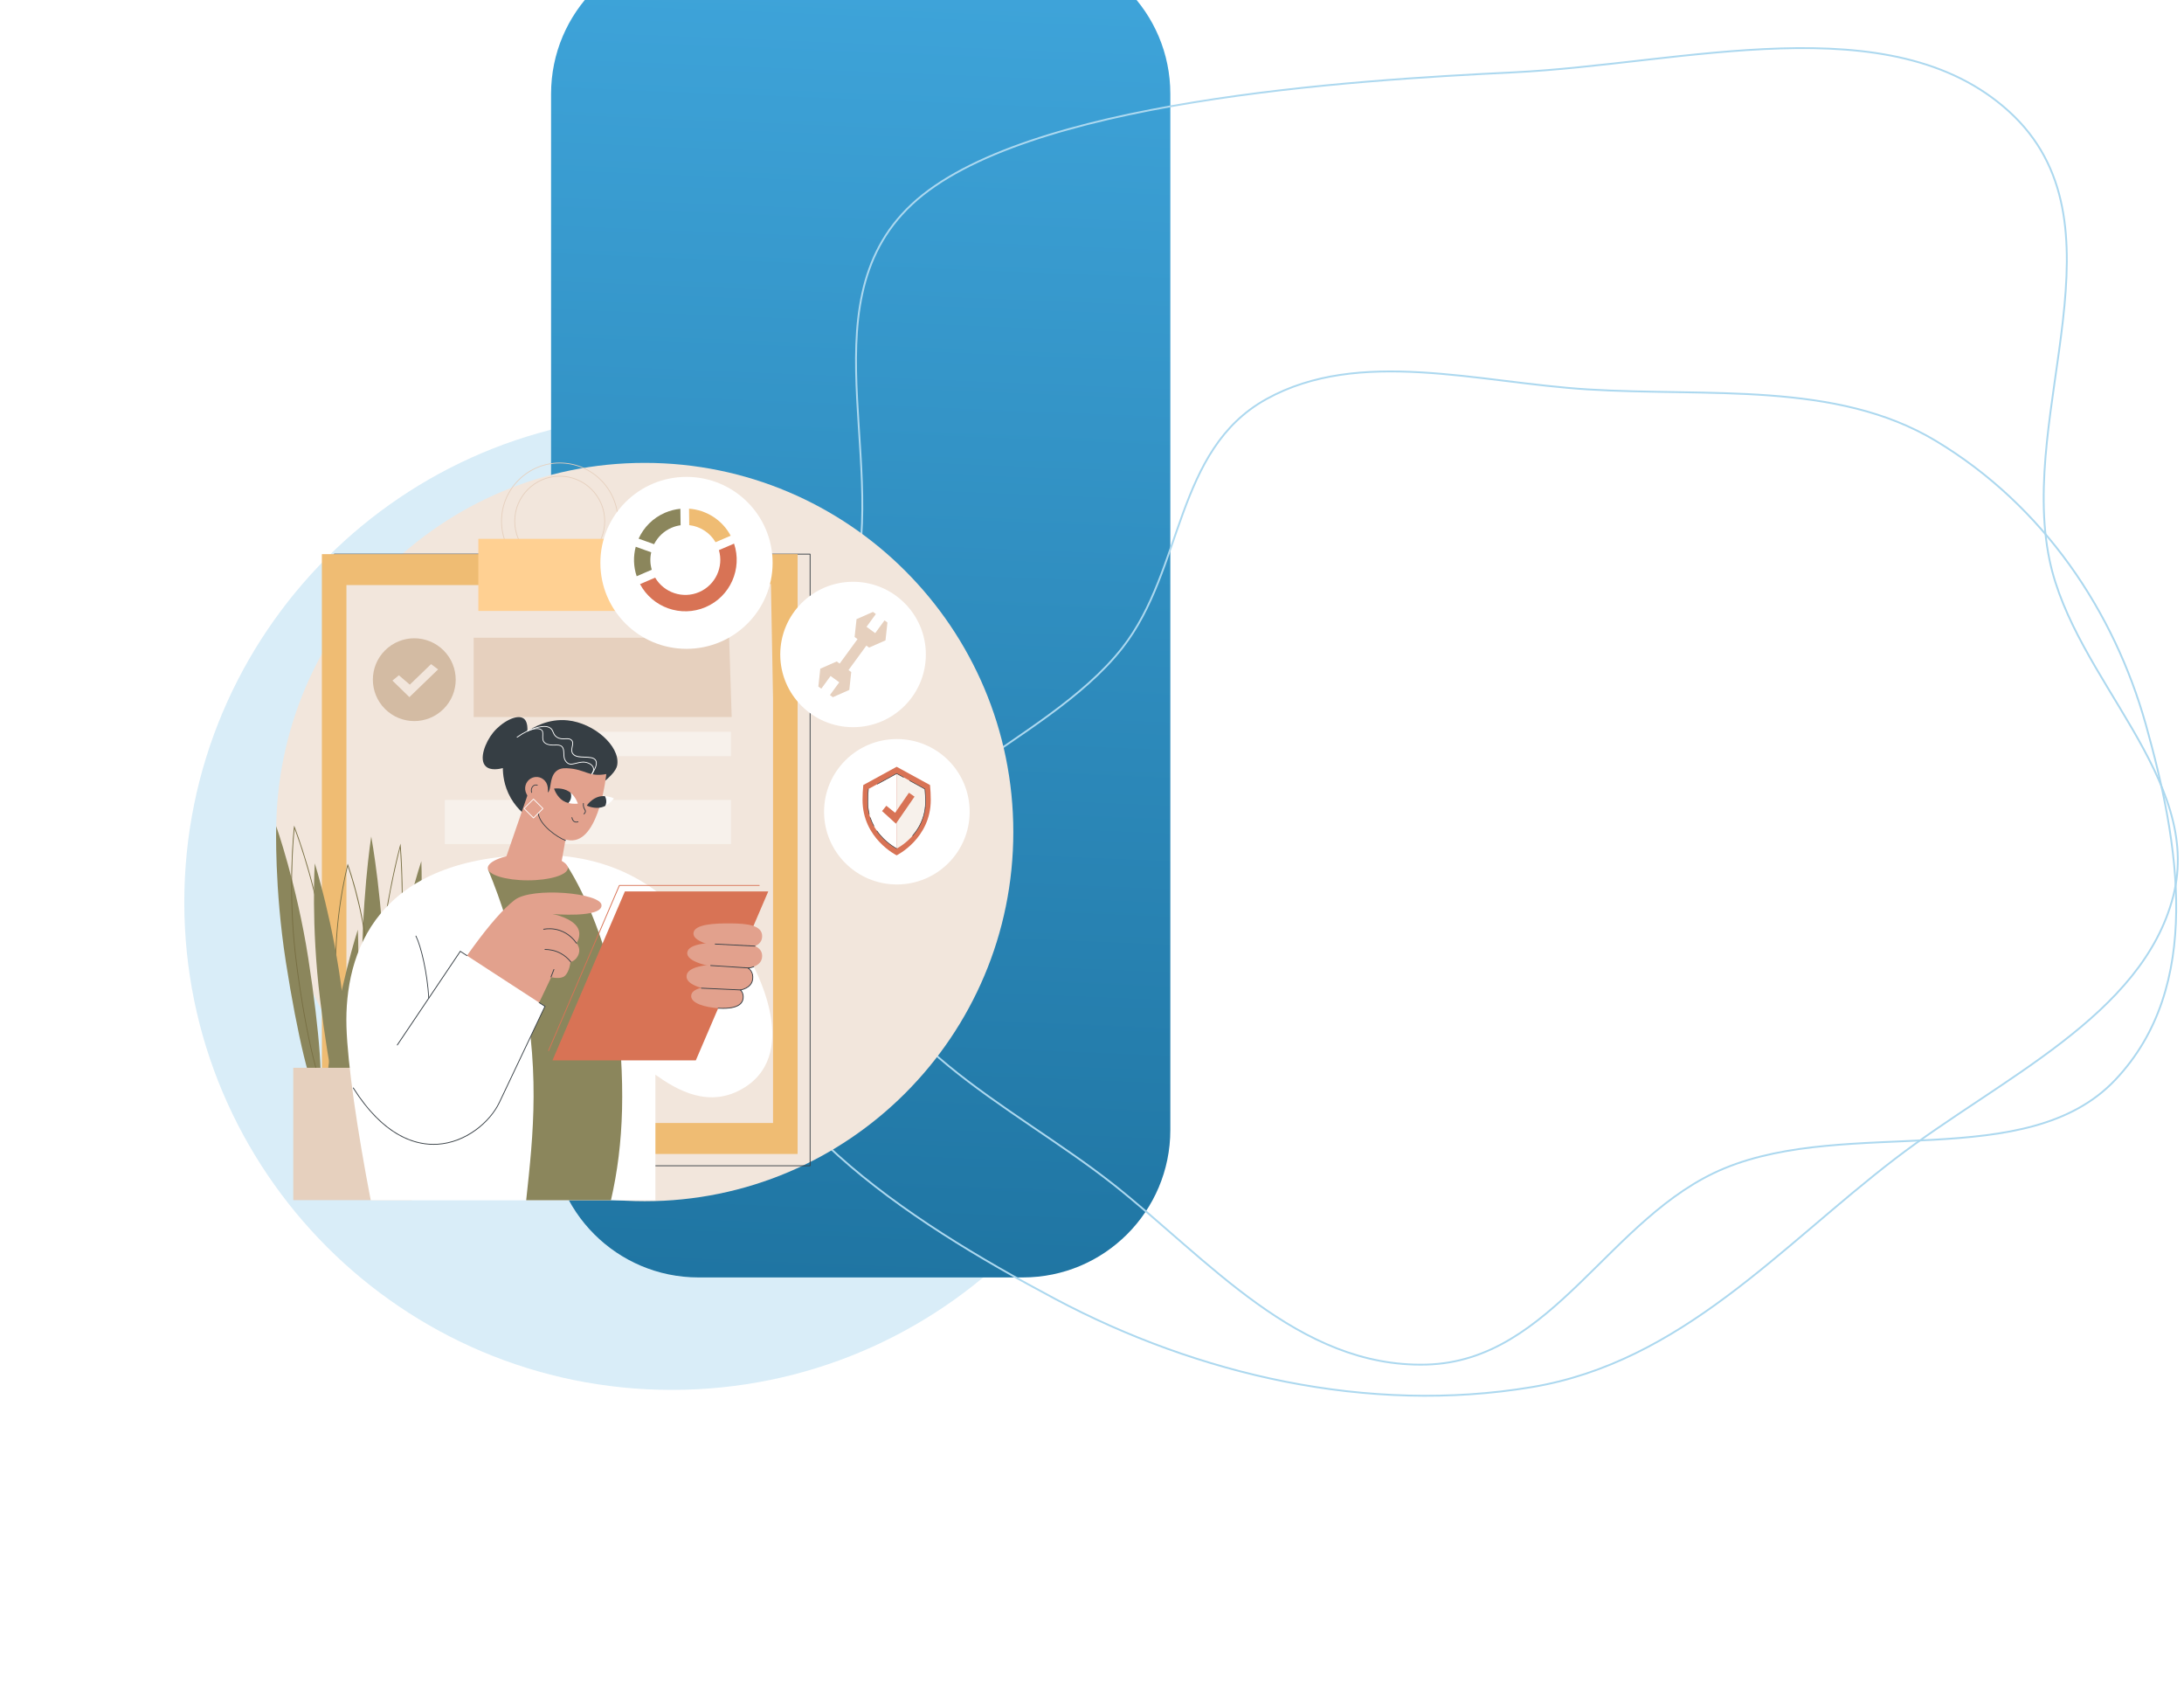 <?xml version="1.0" encoding="UTF-8"?> <svg xmlns="http://www.w3.org/2000/svg" width="1149" height="889" viewBox="0 0 1185 889" fill="none"><g opacity="0.2" filter="url(#filter0_f_1129_45)"><path d="M629 475.5C629 621.579 510.579 740 364.5 740C218.421 740 100 621.579 100 475.5C100 329.421 218.421 211 364.5 211C510.579 211 629 329.421 629 475.5Z" fill="#3FA5DB"></path></g><path d="M299 37C299 -7.183 334.817 -43 379 -43H555C599.183 -43 635 -7.183 635 37V599C635 643.183 599.183 679 555 679H379C334.817 679 299 643.183 299 599V37Z" fill="url(#paint0_linear_1129_45)"></path><path fill-rule="evenodd" clip-rule="evenodd" d="M603.813 628.328C549.542 585.498 465.935 548.363 467.086 484.159C468.267 418.289 566.629 391.677 609.027 337.407C642.307 294.808 637.41 230.14 687.07 202.578C737.531 174.571 801.995 193.597 861.473 197.293C926.7 201.347 996.166 192.716 1050.21 225.147C1109.1 260.49 1147.13 318.04 1164.26 378.996C1182.28 443.153 1195.78 521.187 1147.64 571.892C1099.65 622.445 1003.36 591.848 935.638 619.818C873.173 645.618 842.813 724.504 773.864 726.272C704.467 728.052 655.522 669.138 603.813 628.328Z" stroke="#ACD8EF"></path><path fill-rule="evenodd" clip-rule="evenodd" d="M821.155 25.322C913.258 20.85 1025.84 -11.868 1090.04 46.522C1155.9 106.428 1094.88 207.862 1112.05 289.902C1125.53 354.3 1195.62 408.334 1179.16 472.192C1162.44 537.081 1085.39 570.908 1028.38 614.526C965.865 662.361 912.441 724.896 831.108 738.499C742.471 753.324 649.957 731.802 572.692 690.741C491.37 647.523 400.012 588.304 391.594 504.927C383.201 421.802 425.82 398.354 458.034 319.881C487.749 247.497 434.785 152.916 494.72 96.932C555.043 40.585 733.397 29.583 821.155 25.322Z" stroke="#ACD8EF"></path><path d="M349.827 637.656C460.272 637.656 549.806 548 549.806 437.405C549.806 326.809 460.272 237.153 349.827 237.153C239.381 237.153 149.848 326.809 149.848 437.405C149.848 548 239.381 637.656 349.827 637.656Z" fill="#F2E6DC"></path><path d="M439.519 618.638H181.417C181.286 618.638 181.198 618.55 181.198 618.419V286.658C181.198 286.527 181.286 286.439 181.417 286.439H439.541C439.673 286.439 439.76 286.527 439.76 286.658V618.419C439.738 618.55 439.651 618.638 439.519 618.638ZM181.636 618.2H439.322V286.877H181.636V618.2Z" fill="#363E44"></path><path d="M432.771 286.658H174.647V612.028H432.771V286.658Z" fill="#EFBC73"></path><path d="M419.429 595.22H187.968V303.444H354.931L418.29 302.897L419.429 364.701V595.22Z" fill="#F2E6DC"></path><path d="M240.679 370.629C249.456 361.861 249.456 347.645 240.679 338.876C231.901 330.108 217.67 330.108 208.893 338.876C200.116 347.645 200.116 361.861 208.893 370.629C217.67 379.397 231.901 379.397 240.679 370.629Z" fill="#D3BBA3"></path><path d="M222.135 364.21L212.917 355.249L216.436 352.376L222.353 357.454L233.886 346.319L237.705 349.18L222.135 364.21Z" fill="#F2E6DC"></path><path d="M397 375H257V332H346.237H395.608L397 375Z" fill="#E6D0BE"></path><path d="M396.601 383.041H295.297V396.238H396.601V383.041Z" fill="#F7F1EB"></path><path d="M396.623 419.984H241.337V443.927H396.623V419.984Z" fill="#F7F1EB"></path><path d="M396.623 476.842H241.337V499.428H396.623V476.842Z" fill="#E6D0BE"></path><path d="M396.623 515.404H241.337V539.018H396.623V515.404Z" fill="#E6D0BE"></path><path d="M218.552 495.488C223.186 495.488 226.943 491.736 226.943 487.106C226.943 482.477 223.186 478.724 218.552 478.724C213.918 478.724 210.161 482.477 210.161 487.106C210.161 491.736 213.918 495.488 218.552 495.488Z" fill="#E6D0BE"></path><path d="M218.552 532.19C223.186 532.19 226.943 528.437 226.943 523.808C226.943 519.179 223.186 515.426 218.552 515.426C213.918 515.426 210.161 519.179 210.161 523.808C210.161 528.437 213.918 532.19 218.552 532.19Z" fill="#E6D0BE"></path><path d="M303.71 300.555C286.161 300.555 271.899 286.286 271.899 268.778C271.899 251.247 286.183 237 303.71 237C321.236 237 335.521 251.269 335.521 268.778C335.521 286.286 321.258 300.555 303.71 300.555ZM303.71 237.416C286.402 237.416 272.337 251.488 272.337 268.756C272.337 286.023 286.424 300.096 303.71 300.096C320.995 300.096 335.082 286.023 335.082 268.756C335.082 251.488 321.017 237.416 303.71 237.416Z" fill="#E6D0BE"></path><path d="M303.709 293.377C290.126 293.377 279.062 282.347 279.062 268.756C279.062 255.165 290.126 244.156 303.709 244.156C317.293 244.156 328.334 255.187 328.334 268.756C328.334 282.325 317.293 293.377 303.709 293.377ZM303.709 244.594C290.367 244.594 279.501 255.449 279.501 268.778C279.501 282.106 290.367 292.961 303.709 292.961C317.052 292.961 327.896 282.084 327.896 268.756C327.896 255.427 317.052 244.594 303.709 244.594Z" fill="#E6D0BE"></path><path d="M347.877 278.363H259.542V317.472H347.877V278.363Z" fill="#FFD092"></path><path d="M167.265 505.884C173.509 546 175.853 578.937 172.479 579.441C169.127 579.966 161.328 547.882 155.084 507.766C148.84 467.65 149.869 434.209 149.869 434.209C149.869 434.209 161.021 465.79 167.265 505.884Z" fill="#8B865C"></path><path d="M178.526 580.776C175.546 580.776 172.15 569.527 169.784 560.006C166.432 546.438 163.19 528.229 160.649 508.773C155.478 468.963 159.444 435.107 159.487 434.756L159.597 433.903L159.926 434.713C160.057 435.019 172.545 466.753 177.715 506.562C182.382 542.498 184.025 580.075 178.679 580.776C178.635 580.776 178.591 580.776 178.526 580.776ZM159.838 435.719C159.246 441.322 156.398 472.574 161.087 508.729C163.606 528.185 166.849 546.372 170.201 559.919C173.377 572.744 176.466 580.338 178.504 580.338C178.548 580.338 178.57 580.338 178.613 580.338C180.651 580.075 181.746 571.89 181.527 558.453C181.308 544.49 179.796 526.084 177.277 506.628C172.589 470.473 161.854 440.994 159.838 435.719Z" fill="#776E42"></path><path d="M224.577 526.828C218.99 567.032 211.717 599.247 208.343 598.766C204.969 598.306 206.787 565.325 212.374 525.121C217.961 484.918 228.608 453.184 228.608 453.184C228.608 453.184 230.164 486.625 224.577 526.828Z" fill="#8B865C"></path><path d="M205.035 581.038C205.013 581.038 204.991 581.038 204.969 581.038C204.421 580.995 203.611 580.338 203.107 575.304C202.756 571.825 202.603 566.857 202.669 560.554C202.778 547.619 203.742 530.505 205.363 512.34C208.693 475.222 216.887 445.13 216.975 444.845L217.303 443.686L217.413 444.889C217.435 445.196 220.152 476.251 216.821 513.369C215.2 531.534 213.075 548.538 210.884 561.298C209.811 567.491 208.781 572.35 207.817 575.72C206.481 580.382 205.604 581.038 205.035 581.038ZM217.062 446.202C215.485 452.243 208.737 479.556 205.78 512.384C204.158 530.527 203.194 547.641 203.085 560.554C202.953 575.195 203.983 580.491 204.991 580.579H205.013C206.021 580.579 207.97 575.501 210.424 561.21C212.615 548.473 214.718 531.468 216.339 513.325C219.319 480.497 217.544 452.418 217.062 446.202Z" fill="#776E42"></path><path d="M208.759 520.394C209.416 564.952 207.182 601.107 203.786 601.173C200.39 601.217 197.104 565.149 196.446 520.591C195.789 476.032 201.42 439.812 201.42 439.812C201.42 439.812 208.124 475.835 208.759 520.394Z" fill="#8B865C"></path><path d="M190.663 564.033C185.361 604.281 178.351 636.54 174.977 636.102C171.603 635.664 173.158 602.683 178.46 562.436C183.762 522.189 194.146 490.367 194.146 490.367C194.146 490.367 195.965 523.786 190.663 564.033Z" fill="#8B865C"></path><path d="M194.081 581.279C190.838 581.279 188.253 571.343 186.676 562.961C184.441 551.143 182.798 535.385 182.075 518.577C180.585 484.217 188.406 455.526 188.494 455.241L188.669 454.584L188.91 455.219C189.02 455.504 199.295 483.408 200.785 517.768C201.508 534.576 201.245 550.421 200.04 562.37C199.163 570.905 197.455 581.126 194.168 581.257C194.124 581.279 194.103 581.279 194.081 581.279ZM188.713 456.051C187.552 460.603 181.133 487.216 182.491 518.577C183.214 535.363 184.857 551.099 187.092 562.895C189.261 574.319 191.802 580.863 194.081 580.863C194.103 580.863 194.124 580.863 194.124 580.863C196.403 580.754 198.397 574.013 199.58 562.37C200.785 550.421 201.047 534.619 200.325 517.833C198.966 486.45 190.269 460.494 188.713 456.051Z" fill="#776E42"></path><path d="M185.887 526.587C190.86 566.878 192.153 599.86 188.757 600.275C185.383 600.691 178.613 568.367 173.662 528.076C168.689 487.785 170.792 454.387 170.792 454.387C170.792 454.387 180.914 486.296 185.887 526.587Z" fill="#8B865C"></path><path d="M223.438 565.281H159.115V637.065H223.438V565.281Z" fill="#E6D0BE"></path><path d="M486.622 465.834C508.438 465.834 526.123 448.177 526.123 426.396C526.123 404.616 508.438 386.959 486.622 386.959C464.807 386.959 447.122 404.616 447.122 426.396C447.122 448.177 464.807 465.834 486.622 465.834Z" fill="white"></path><path d="M468.404 411.909C468.142 414.58 468 417.292 468 420.005C468 440.964 486.506 450.03 486.506 450.03C486.506 450.03 505.011 440.964 505.011 420.005C505.011 417.292 504.87 414.58 504.608 411.909L486.506 402L468.404 411.909Z" fill="#D87355"></path><path d="M486.506 446.361C486.506 446.361 502.187 438.676 502.187 420.919C502.187 418.617 502.066 416.322 501.847 414.062L486.506 405.669V446.361Z" fill="#F7F1EB"></path><path d="M486.506 405.669L471.165 414.062C470.938 416.322 470.825 418.624 470.825 420.919C470.825 438.676 486.506 446.361 486.506 446.361V405.669Z" fill="white"></path><path d="M501.981 424.51C501.974 424.51 501.967 424.51 501.96 424.51C501.875 424.503 501.811 424.425 501.826 424.333C501.96 423.214 502.024 422.066 502.024 420.912C502.024 418.688 501.911 416.414 501.691 414.154L493.507 409.678C493.429 409.636 493.401 409.543 493.444 409.466C493.486 409.388 493.578 409.359 493.656 409.402L501.911 413.921C501.953 413.942 501.988 413.992 501.988 414.041C502.215 416.343 502.328 418.652 502.328 420.912C502.328 422.073 502.257 423.242 502.123 424.368C502.13 424.453 502.059 424.51 501.981 424.51Z" fill="#363E44"></path><path d="M495.164 439.554C495.128 439.554 495.093 439.54 495.058 439.519C494.994 439.462 494.987 439.363 495.043 439.299C498.88 434.922 501.16 429.886 501.826 424.34C501.833 424.255 501.918 424.191 502.002 424.205C502.087 424.212 502.151 424.29 502.137 424.382C501.464 429.992 499.164 435.085 495.284 439.512C495.256 439.533 495.213 439.554 495.164 439.554Z" fill="#363E44"></path><path d="M486.506 446.516C486.485 446.516 486.456 446.509 486.435 446.502C486.371 446.474 480.219 443.407 475.653 436.862C475.603 436.792 475.618 436.692 475.688 436.643C475.759 436.593 475.858 436.615 475.908 436.678C480.425 443.159 486.506 446.191 486.569 446.219C486.647 446.254 486.676 446.354 486.64 446.424C486.619 446.481 486.562 446.516 486.506 446.516Z" fill="#363E44"></path><path d="M474.152 434.284C474.095 434.284 474.046 434.256 474.018 434.206C473.225 432.747 472.559 431.217 472.042 429.659C472.014 429.574 472.057 429.489 472.142 429.461C472.226 429.433 472.311 429.475 472.34 429.56C472.849 431.104 473.501 432.613 474.287 434.051C474.329 434.129 474.301 434.221 474.223 434.263C474.202 434.284 474.173 434.284 474.152 434.284Z" fill="#363E44"></path><path d="M471.618 427.782C471.547 427.782 471.483 427.732 471.469 427.662C470.938 425.501 470.669 423.228 470.669 420.919C470.669 418.659 470.782 416.343 471.009 414.048C471.016 413.963 471.094 413.899 471.179 413.907C471.264 413.914 471.327 413.992 471.32 414.077C471.094 416.364 470.98 418.666 470.98 420.919C470.98 423.206 471.249 425.452 471.773 427.591C471.795 427.676 471.745 427.761 471.66 427.782C471.646 427.782 471.632 427.782 471.618 427.782Z" fill="#363E44"></path><path d="M476.049 411.548C475.993 411.548 475.943 411.52 475.915 411.47C475.872 411.392 475.901 411.3 475.979 411.258L486.435 405.535C486.484 405.506 486.541 405.506 486.584 405.535L490.322 407.582C490.399 407.624 490.428 407.716 490.385 407.794C490.343 407.872 490.251 407.9 490.173 407.858L486.513 405.853L476.127 411.534C476.099 411.541 476.071 411.548 476.049 411.548Z" fill="#363E44"></path><path d="M486.109 432.861L478.584 426.011L480.913 423.15L485.684 426.96L493.167 416.088L496.212 418.185L486.109 432.861Z" fill="#D87355"></path><path d="M462.852 380.525C484.668 380.525 502.353 362.868 502.353 341.087C502.353 319.306 484.668 301.65 462.852 301.65C441.036 301.65 423.351 319.306 423.351 341.087C423.351 362.868 441.036 380.525 462.852 380.525Z" fill="white"></path><path d="M462.776 363.575C475.355 363.575 485.552 353.372 485.552 340.787C485.552 328.202 475.355 318 462.776 318C450.197 318 440 328.202 440 340.787C440 353.372 450.197 363.575 462.776 363.575Z" fill="white"></path><path d="M481.503 323.753L479.934 322.576L474.87 329.506L470.165 326.074L475.229 319.144L473.661 318L464.742 321.923L463.696 331.599L471.537 337.352L480.457 333.429L481.503 323.753Z" fill="#E6D0BE"></path><path d="M444.027 358.501L445.628 359.645L450.66 352.748L455.365 356.18L450.3 363.11L451.901 364.255L460.821 360.299L461.866 350.623L453.992 344.87L445.073 348.793L444.027 358.501Z" fill="#E6D0BE"></path><path d="M471.843 333.863L467.043 330.351L452.906 349.692L457.706 353.204L471.843 333.863Z" fill="#E6D0BE"></path><path d="M372.48 338.023C398.289 338.023 419.211 317.143 419.211 291.385C419.211 265.628 398.289 244.748 372.48 244.748C346.671 244.748 325.75 265.628 325.75 291.385C325.75 317.143 346.671 338.023 372.48 338.023Z" fill="white"></path><path d="M364.344 272.359C365.961 271.665 367.62 271.203 369.28 270.993L369.154 262.063C366.361 262.336 363.546 263.029 360.816 264.206C354.201 267.064 349.266 272.169 346.494 278.263L354.894 281.267C356.847 277.422 360.102 274.186 364.344 272.359Z" fill="#8B865C"></path><path d="M353.634 295.114C352.71 291.962 352.647 288.726 353.34 285.659L344.94 282.654C343.575 287.781 343.659 293.328 345.444 298.644L353.634 295.114Z" fill="#8B865C"></path><path d="M398.282 280.952L390.07 284.482C392.716 293.538 388.243 303.413 379.36 307.237C370.477 311.061 360.249 307.552 355.482 299.4L347.271 302.93C354.012 315.579 369.49 321.168 382.867 315.39C396.287 309.633 402.839 294.546 398.282 280.952Z" fill="#D87355"></path><path d="M373.963 270.93C379.78 271.581 385.156 274.922 388.243 280.196L396.455 276.666C391.855 268.03 383.161 262.672 373.858 262L373.963 270.93Z" fill="#EFBC73"></path><path d="M399.318 537.574C399.318 537.574 381.791 449.66 292.712 449.792C203.633 449.923 186.851 503.542 187.99 542.98C188.582 563.246 193.884 599.444 201.157 637.153H355.611V569.045C355.611 569.045 354.406 563.749 353.07 557.03C372.831 553.025 390.117 546.438 399.318 537.574Z" fill="white"></path><path d="M407.49 507.7C407.49 507.7 435.576 555.98 404.094 575.873C384.946 587.976 367.025 577.143 355.611 569.045C343.978 560.773 337.646 549.961 337.646 549.961L407.49 507.7Z" fill="white"></path><path d="M264.779 457.67C272.403 476.076 277.31 492.359 281.802 512.231C293.61 564.493 289.338 601.326 285.504 637.131C299.131 637.131 317.885 637.131 331.49 637.131C338.544 606.447 339.749 573.072 333.768 526.959C330.372 500.785 317.315 470.517 307.96 456.116C295.735 456.248 277.026 457.561 264.779 457.67Z" fill="#8B865C"></path><path d="M377.541 561.254H299.767L339.049 469.62H416.845L377.541 561.254Z" fill="#D87355"></path><path d="M297.619 556.199C297.598 556.199 297.554 556.199 297.532 556.177C297.422 556.133 297.378 556.002 297.422 555.892L335.85 466.271C335.893 466.184 335.959 466.14 336.047 466.14H411.959C412.091 466.14 412.178 466.228 412.178 466.359C412.178 466.49 412.091 466.578 411.959 466.578H336.222L297.839 556.067C297.795 556.155 297.707 556.199 297.619 556.199Z" fill="#D87355"></path><path d="M376.271 492.096C376.906 487.435 387.378 486.8 397.566 486.975C405.036 487.106 413.537 487.807 413.537 493.891C413.537 500.96 402.999 500.938 396.163 500.369C385.976 499.493 375.657 496.648 376.271 492.096Z" fill="#E2A18D"></path><path d="M372.897 502.711C373.576 497.786 385.012 497.13 396.12 497.305C404.27 497.436 413.537 498.18 413.537 504.615C413.537 512.077 402.057 512.056 394.586 511.443C383.5 510.524 372.24 507.525 372.897 502.711Z" fill="#E2A18D"></path><path d="M372.502 515.47C372.897 510.349 382.953 509.232 392.746 508.992C399.932 508.817 408.147 509.254 408.432 515.886C408.761 523.611 398.639 524.027 392.023 523.677C382.186 523.152 372.13 520.482 372.502 515.47Z" fill="#E2A18D"></path><path d="M375.022 526.172C375.307 521.926 383.216 521.029 390.905 520.854C396.558 520.722 402.999 521.094 403.218 526.588C403.481 532.978 395.55 533.328 390.358 533C382.646 532.562 374.737 530.33 375.022 526.172Z" fill="#E2A18D"></path><path d="M392.242 533.262C391.431 533.262 390.555 533.241 389.657 533.175C389.525 533.175 389.438 533.066 389.46 532.934C389.46 532.803 389.569 532.715 389.701 532.737C395.638 533.087 399.647 532.278 401.641 530.352C402.627 529.389 403.087 528.119 403.021 526.587C402.955 525.209 402.495 524.114 401.619 523.261L401.334 522.976L401.728 522.889C406.198 521.838 408.367 519.475 408.235 515.907C408.147 513.96 407.381 512.493 405.891 511.421L405.475 511.114L405.979 511.027C407.074 510.83 408.06 510.567 408.892 510.239C409.002 510.195 409.133 510.261 409.177 510.37C409.221 510.48 409.155 510.611 409.046 510.655C408.301 510.939 407.446 511.18 406.526 511.355C407.863 512.471 408.586 514.003 408.673 515.885C408.827 519.606 406.658 522.079 402.21 523.239C402.999 524.114 403.415 525.252 403.481 526.587C403.547 528.251 403.043 529.608 401.969 530.68C400.173 532.387 396.908 533.262 392.242 533.262Z" fill="#363E44"></path><path d="M409.659 499.493L388.035 498.377C387.904 498.377 387.816 498.268 387.838 498.137C387.838 498.005 387.948 497.918 388.079 497.94L409.681 499.056C409.812 499.056 409.9 499.165 409.878 499.297C409.878 499.406 409.768 499.493 409.659 499.493Z" fill="#363E44"></path><path d="M406.592 511.377L385.582 510.02C385.45 510.02 385.363 509.911 385.385 509.78C385.385 509.648 385.494 509.561 385.626 509.583L406.636 510.94C406.767 510.94 406.855 511.049 406.833 511.18C406.811 511.29 406.701 511.377 406.592 511.377Z" fill="#363E44"></path><path d="M401.991 523.283L380.543 522.298C380.411 522.298 380.324 522.189 380.324 522.079C380.324 521.97 380.433 521.86 380.543 521.86L401.969 522.845C402.101 522.845 402.188 522.955 402.188 523.064C402.21 523.195 402.123 523.283 401.991 523.283Z" fill="#363E44"></path><path d="M279.26 474.238C253.847 493.759 205.67 582.155 205.67 582.155L219.012 594.892C238.598 603.252 261.23 594.782 270.716 575.523L299.109 516.148C299.109 516.148 304.301 517.461 306.47 515.426C309.078 512.975 309.516 507.985 309.516 507.985C309.516 507.985 312.78 507.153 314.007 503.498C315.102 500.194 312.802 497.699 312.802 497.699C312.802 497.699 315.519 493.803 313.7 489.842C310.962 483.933 299.745 481.854 299.745 481.854C299.745 481.854 326.736 484.239 326.385 477.061C326.1 470.43 288.681 467.015 279.26 474.238Z" fill="#E2A18D"></path><path d="M312.78 497.918C312.714 497.918 312.649 497.874 312.605 497.83C311.334 495.992 308.508 492.643 303.732 491.002C300.227 489.798 297.072 489.973 295.012 490.345C294.903 490.367 294.771 490.28 294.749 490.17C294.728 490.061 294.815 489.93 294.925 489.908C297.028 489.536 300.27 489.361 303.863 490.586C308.771 492.271 311.663 495.685 312.955 497.568C313.021 497.677 312.999 497.808 312.89 497.874C312.846 497.896 312.824 497.918 312.78 497.918Z" fill="#363E44"></path><path d="M309.691 508.05C309.625 508.05 309.559 508.029 309.516 507.963C308.026 506.081 306.229 504.549 304.17 503.433C300.949 501.682 297.839 501.31 295.779 501.31C295.757 501.31 295.735 501.31 295.691 501.31C295.582 501.31 295.472 501.222 295.472 501.091C295.472 500.96 295.56 500.872 295.691 500.872C295.713 500.872 295.735 500.872 295.779 500.872C297.904 500.872 301.103 501.266 304.389 503.061C306.492 504.221 308.333 505.774 309.866 507.7C309.932 507.788 309.932 507.941 309.822 508.007C309.779 508.029 309.735 508.05 309.691 508.05Z" fill="#363E44"></path><path d="M298.978 516.236C298.956 516.236 298.934 516.236 298.89 516.214C298.781 516.17 298.715 516.039 298.759 515.929L300.336 511.881C300.38 511.771 300.511 511.706 300.621 511.749C300.73 511.793 300.796 511.924 300.752 512.034L299.175 516.083C299.131 516.192 299.065 516.236 298.978 516.236Z" fill="#363E44"></path><path d="M219.845 597.19L196.929 580.601L249.75 502.098L295.691 531.971L270.913 584.168C261.734 603.515 237.218 609.774 219.845 597.19Z" fill="white"></path><path d="M215.573 553.134C215.529 553.134 215.485 553.113 215.441 553.091C215.332 553.025 215.31 552.894 215.376 552.784L249.684 501.791L253.496 504.264C253.606 504.33 253.628 504.461 253.562 504.571C253.496 504.68 253.365 504.702 253.255 504.636L249.815 502.404L215.748 553.047C215.704 553.091 215.638 553.134 215.573 553.134Z" fill="#363E44"></path><path d="M235.225 607.038C223.657 607.038 207.335 601.348 191.496 576.333C191.43 576.224 191.452 576.092 191.561 576.027C191.671 575.961 191.802 575.983 191.868 576.092C208.584 602.508 225.804 607.213 237.328 606.535C252.686 605.616 265.743 594.52 270.716 584.059L295.407 532.037L292.406 530.089C292.296 530.023 292.274 529.892 292.34 529.783C292.406 529.673 292.537 529.651 292.646 529.717L295.977 531.884L295.889 532.059L271.111 584.256C268.547 589.639 263.903 595.067 258.36 599.116C251.941 603.821 244.667 606.535 237.35 606.973C236.671 607.016 235.97 607.038 235.225 607.038Z" fill="#363E44"></path><path d="M232.661 527.726C232.552 527.726 232.442 527.638 232.442 527.529C231.653 513.741 228.214 499.34 225.475 493.891C225.431 493.781 225.475 493.65 225.563 493.606C225.672 493.563 225.804 493.606 225.848 493.694C228.652 499.296 232.048 513.478 232.858 527.507C232.88 527.616 232.793 527.704 232.661 527.726Z" fill="#363E44"></path><path d="M322.661 413.965C333.768 406.13 334.732 402.476 334.951 400.703C336.244 390.657 322.376 378.336 308.048 376.826C297.532 375.71 289.272 380.656 286.14 382.801C286.446 377.986 284.913 376.388 284.146 375.841C280.421 373.105 272.052 377.898 267.539 383.479C263.311 388.688 259.674 397.989 263.552 401.731C266.115 404.226 270.935 403.22 272.841 402.716C272.841 405.649 273.236 412.127 277.157 418.977C280.903 425.499 285.942 429.044 288.44 430.598C304.302 425.674 315.562 418.977 322.661 413.965Z" fill="#363E44"></path><path d="M272.754 456.423L286.381 416.92L309.735 425.324L303.864 458.152L272.754 456.423Z" fill="#E2A18D"></path><path d="M308.114 456.905C308.114 460.603 298.387 463.601 286.381 463.601C274.375 463.601 264.648 460.603 264.648 456.905C264.648 453.206 274.375 449.245 286.381 449.245C298.387 449.245 308.114 453.206 308.114 456.905Z" fill="#E2A18D"></path><path d="M328.971 405.955C328.971 405.955 325.443 440.775 310.896 441.891C302.089 442.57 294.027 432.327 292.077 427.512C290.127 422.698 292.077 414.841 292.077 414.841C292.077 414.841 295.035 417.642 297.401 415.782C299.767 413.922 297.028 402.3 307.479 402.782C317.929 403.263 319.046 407.75 328.971 405.955Z" fill="#E2A18D"></path><path d="M306.821 442.175C306.799 442.175 306.777 442.175 306.756 442.154C302.177 440.446 292.756 433.75 291.88 427.534C291.858 427.425 291.946 427.293 292.077 427.293C292.208 427.272 292.318 427.359 292.318 427.49C293.172 433.553 302.418 440.096 306.909 441.76C307.018 441.803 307.084 441.935 307.04 442.044C306.997 442.132 306.909 442.175 306.821 442.175Z" fill="#363E44"></path><path d="M296.919 411.842C297.949 415.103 296.963 421.056 293.72 422.107C290.5 423.157 286.25 418.911 285.22 415.629C284.19 412.368 285.965 408.866 289.185 407.815C292.406 406.765 295.867 408.56 296.919 411.842Z" fill="#E2A18D"></path><path d="M328.204 417.905C328.182 417.97 328.204 418.036 328.16 418.102C328.029 419.086 327.897 420.137 327.963 421.144C327.985 421.581 328.182 421.888 328.248 422.304C328.292 422.61 328.357 422.894 328.401 423.201C331.315 421.713 333.09 419.13 333.09 419.13C333.09 419.13 330.921 418.08 328.204 417.905Z" fill="white"></path><path d="M324.983 418.211C321.259 419.196 318.827 422.413 318.433 422.96C318.455 423.004 318.477 423.07 318.499 423.113C319.2 423.42 322.815 424.952 326.473 423.967C327.152 423.792 327.788 423.529 328.401 423.223C328.511 422.982 328.62 422.719 328.708 422.457C329.212 420.881 328.971 419.24 328.204 417.926C327.174 417.861 326.079 417.926 324.983 418.211Z" fill="#363E44"></path><path d="M308.574 418.539C308.202 419.656 308.114 420.575 308.443 421.647C311.138 422.347 313.547 421.975 313.547 421.975C313.547 421.975 312.43 418.452 309.648 416.11C309.122 416.81 308.837 417.752 308.574 418.539Z" fill="white"></path><path d="M308.399 421.647C309.757 420.203 310.283 418.08 309.648 416.132C309.341 415.869 309.012 415.629 308.64 415.388C305.069 413.134 300.621 413.834 300.621 413.834C300.621 413.834 301.958 418.189 305.529 420.443C306.471 421.012 307.435 421.406 308.399 421.647Z" fill="#363E44"></path><path d="M288.462 416.154C288.374 416.154 288.287 416.088 288.243 416.001C288.177 415.782 288.133 415.563 288.111 415.344C287.87 413.528 288.944 411.864 290.478 411.667C290.85 411.624 291.244 411.667 291.617 411.777C291.726 411.821 291.792 411.952 291.748 412.061C291.704 412.171 291.573 412.236 291.463 412.193C291.157 412.083 290.85 412.061 290.521 412.083C289.229 412.258 288.331 413.681 288.528 415.278C288.55 415.475 288.593 415.672 288.659 415.848C288.703 415.957 288.637 416.088 288.506 416.11C288.506 416.132 288.484 416.154 288.462 416.154Z" fill="#363E44"></path><path d="M316.833 427.797C316.768 427.797 316.702 427.775 316.658 427.709C316.592 427.622 316.592 427.468 316.702 427.403C317.118 427.053 317.359 426.703 317.403 426.309C317.447 425.915 317.271 425.608 317.03 425.192C316.833 424.864 316.636 424.492 316.483 423.967C316.286 423.31 316.242 422.61 316.329 421.844C316.351 421.735 316.461 421.647 316.57 421.647C316.68 421.669 316.768 421.778 316.768 421.888C316.68 422.566 316.724 423.223 316.899 423.814C317.03 424.273 317.25 424.645 317.425 424.952C317.688 425.411 317.907 425.805 317.841 426.352C317.775 426.856 317.491 427.315 316.965 427.731C316.943 427.797 316.877 427.797 316.833 427.797Z" fill="#363E44"></path><path d="M312.649 432.218C312.189 432.218 311.795 432.108 311.422 431.867C310.327 431.167 310.108 429.635 310.108 429.57C310.086 429.46 310.173 429.351 310.305 429.329C310.414 429.307 310.524 429.394 310.546 429.526C310.546 429.548 310.743 430.926 311.663 431.517C312.167 431.846 312.802 431.867 313.547 431.649C313.657 431.605 313.788 431.671 313.832 431.802C313.876 431.911 313.81 432.043 313.679 432.086C313.328 432.152 312.978 432.218 312.649 432.218Z" fill="#363E44"></path><path d="M321.171 406.13C321.127 406.13 321.083 406.108 321.062 406.087C320.952 406.021 320.93 405.89 320.996 405.78C323.252 402.366 323.91 399.915 322.946 398.536C321.982 397.135 319.681 397.07 317.249 397.004C314.599 396.917 311.86 396.851 310.589 394.991C309.713 393.721 310.02 392.277 310.283 391.007C310.567 389.694 310.808 388.578 309.932 387.703C309.143 386.915 308.026 386.981 306.733 387.024C305.288 387.09 303.644 387.178 302.023 386.105C300.752 385.274 300.336 384.289 299.942 383.326C299.613 382.56 299.307 381.816 298.54 381.225C296.437 379.605 292.274 380.174 286.183 382.866C286.074 382.91 285.942 382.866 285.899 382.757C285.855 382.647 285.899 382.516 286.008 382.472C292.252 379.693 296.568 379.167 298.803 380.875C299.679 381.531 300.008 382.363 300.336 383.151C300.709 384.048 301.081 384.967 302.242 385.733C303.732 386.718 305.309 386.652 306.69 386.587C308.026 386.521 309.297 386.477 310.217 387.375C311.268 388.403 310.984 389.76 310.699 391.073C310.436 392.321 310.151 393.612 310.94 394.728C312.101 396.391 314.708 396.457 317.249 396.545C319.791 396.632 322.223 396.698 323.296 398.273C324.37 399.827 323.712 402.432 321.346 405.999C321.324 406.108 321.259 406.13 321.171 406.13Z" fill="white"></path><path d="M321.171 406.13C321.127 406.13 321.084 406.109 321.062 406.087C320.952 406.021 320.93 405.89 320.996 405.78C321.938 404.358 322.091 403.088 321.478 402.016C320.558 400.418 317.994 399.565 316.154 399.674C314.774 399.762 313.569 400.068 312.495 400.331C310.173 400.922 308.355 401.381 306.646 398.908C305.792 397.683 305.748 396.238 305.704 394.838C305.66 393.415 305.616 392.058 304.696 391.139C303.886 390.351 302.549 390.373 301.016 390.417C299.329 390.461 297.423 390.482 295.823 389.432C294.158 388.338 294.224 386.696 294.29 385.12C294.312 384.442 294.355 383.742 294.224 383.085C294.136 382.538 293.698 382.078 293.041 381.816C291.88 381.334 288.331 380.765 280.706 386.127C280.619 386.193 280.466 386.171 280.4 386.083C280.334 385.974 280.356 385.843 280.444 385.777C288.265 380.306 291.967 380.918 293.194 381.422C293.983 381.75 294.509 382.341 294.64 383.019C294.75 383.72 294.728 384.442 294.706 385.164C294.64 386.674 294.596 388.119 296.042 389.082C297.532 390.067 299.372 390.023 300.994 390.001C302.571 389.957 304.061 389.935 305.003 390.854C306.054 391.883 306.098 393.328 306.142 394.838C306.186 396.173 306.23 397.573 306.997 398.668C308.53 400.878 310.064 400.484 312.386 399.915C313.459 399.652 314.686 399.346 316.11 399.258C317.819 399.149 320.733 399.893 321.85 401.819C322.332 402.673 322.639 404.073 321.368 406.043C321.325 406.109 321.259 406.13 321.171 406.13Z" fill="white"></path><path d="M289.47 429.985C289.404 429.985 289.36 429.964 289.316 429.92L284.19 424.799C284.102 424.711 284.102 424.58 284.19 424.492L289.316 419.371C289.404 419.284 289.535 419.284 289.623 419.371L294.75 424.492C294.793 424.536 294.815 424.58 294.815 424.645C294.815 424.711 294.793 424.755 294.75 424.799L289.623 429.92C289.579 429.964 289.513 429.985 289.47 429.985ZM284.65 424.645L289.47 429.46L294.289 424.645L289.47 419.831L284.65 424.645Z" fill="white"></path><defs><filter id="filter0_f_1129_45" x="0" y="111" width="729" height="729" filterUnits="userSpaceOnUse" color-interpolation-filters="sRGB"><feFlood flood-opacity="0" result="BackgroundImageFix"></feFlood><feBlend mode="normal" in="SourceGraphic" in2="BackgroundImageFix" result="shape"></feBlend><feGaussianBlur stdDeviation="50" result="effect1_foregroundBlur_1129_45"></feGaussianBlur></filter><linearGradient id="paint0_linear_1129_45" x1="467" y1="-43" x2="425.793" y2="979.414" gradientUnits="userSpaceOnUse"><stop stop-color="#3FA5DB"></stop><stop offset="1" stop-color="#12618B"></stop></linearGradient></defs></svg> 